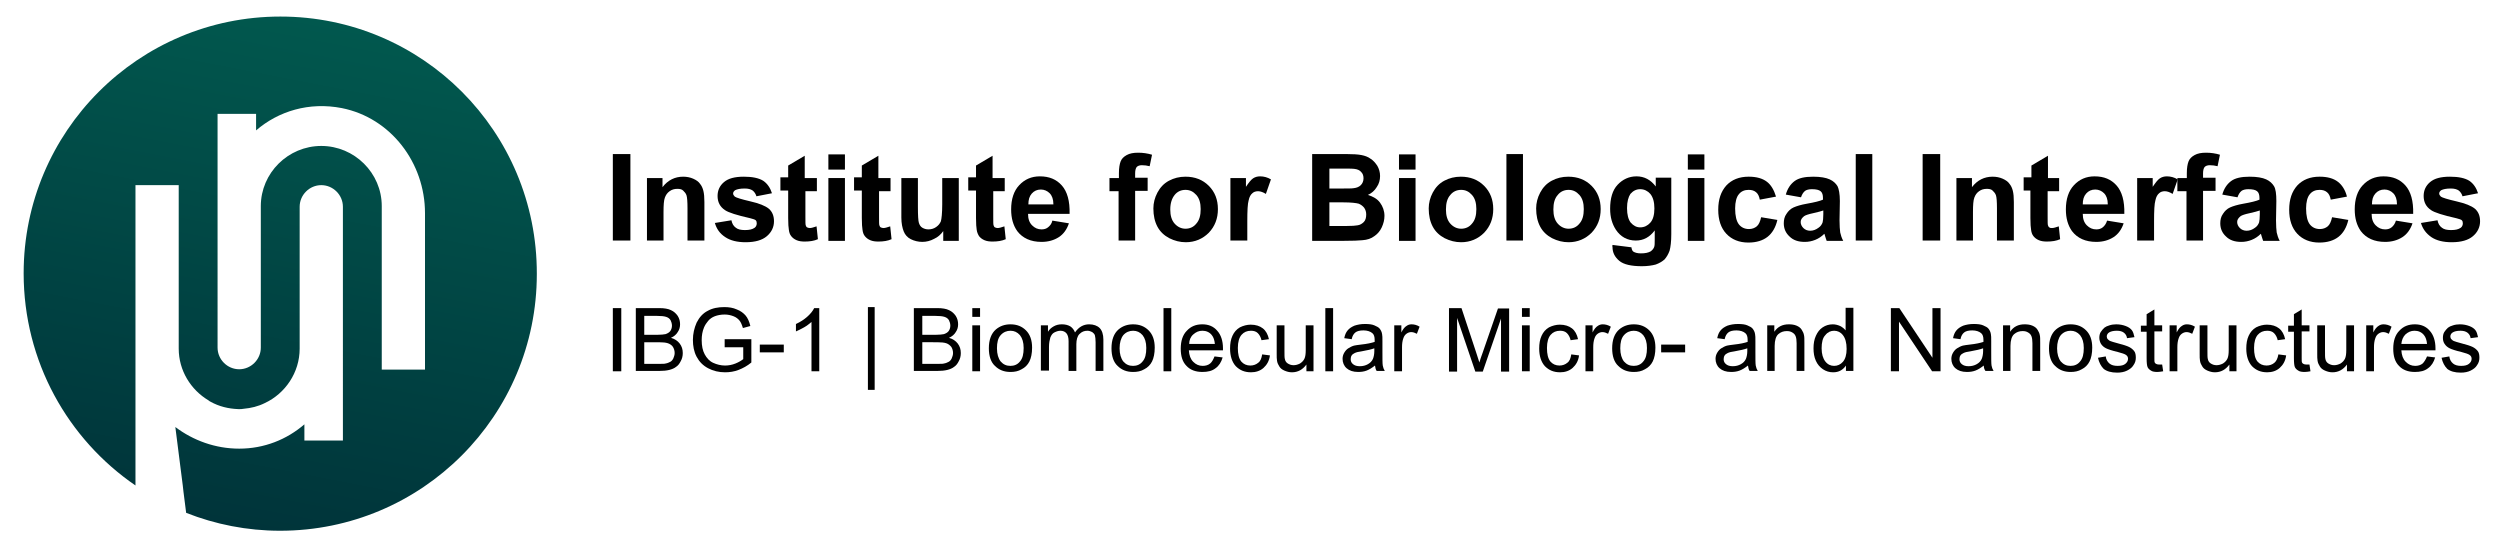 <?xml version="1.0" encoding="utf-8"?>
<!-- Generator: Adobe Illustrator 23.0.4, SVG Export Plug-In . SVG Version: 6.00 Build 0)  -->
<svg version="1.1" id="Ebene_1" xmlns="http://www.w3.org/2000/svg" xmlns:xlink="http://www.w3.org/1999/xlink" x="0px" y="0px"
	 viewBox="0 0 740 162" style="enable-background:new 0 0 740 162;" xml:space="preserve">
<style type="text/css">
	.st0{display:none;}
	.st1{display:inline;fill:#FFFFFF;}
	.st2{fill:url(#SVGID_1_);}
</style>
<g id="Text">
	<g>
		<path d="M181.4,71.2V45.6h5.2v25.6H181.4z"/>
		<path d="M208.4,71.2h-4.9v-9.5c0-2-0.1-3.3-0.3-3.9s-0.6-1-1-1.4s-1-0.5-1.7-0.5c-0.9,0-1.6,0.2-2.3,0.7c-0.7,0.5-1.1,1.1-1.4,1.9
			s-0.4,2.2-0.4,4.3v8.4h-4.9V52.7h4.6v2.7c1.6-2.1,3.7-3.1,6.1-3.1c1.1,0,2.1,0.2,3,0.6s1.6,0.9,2,1.5c0.5,0.6,0.8,1.3,1,2.1
			s0.3,1.9,0.3,3.3v11.4H208.4z"/>
		<path d="M211.6,66l4.9-0.8c0.2,1,0.6,1.7,1.3,2.2c0.6,0.5,1.5,0.7,2.7,0.7c1.3,0,2.2-0.2,2.9-0.7c0.4-0.3,0.6-0.8,0.6-1.3
			c0-0.4-0.1-0.7-0.3-0.9c-0.2-0.2-0.8-0.4-1.6-0.6c-4-0.9-6.5-1.7-7.5-2.4c-1.5-1-2.2-2.4-2.2-4.2c0-1.6,0.6-3,1.9-4.1
			s3.2-1.6,5.9-1.6c2.5,0,4.4,0.4,5.7,1.2c1.2,0.8,2.1,2.1,2.6,3.7l-4.6,0.9c-0.2-0.7-0.6-1.3-1.1-1.7c-0.6-0.4-1.3-0.6-2.4-0.6
			c-1.3,0-2.2,0.2-2.8,0.5c-0.4,0.3-0.6,0.6-0.6,1c0,0.3,0.2,0.6,0.5,0.9c0.4,0.3,2,0.8,4.6,1.4s4.4,1.3,5.5,2.2
			c1,0.9,1.5,2.1,1.5,3.7c0,1.7-0.7,3.2-2.1,4.4c-1.4,1.2-3.5,1.8-6.3,1.8c-2.5,0-4.5-0.5-6-1.5C213,69.1,212.1,67.7,211.6,66z"/>
		<path d="M241.8,52.7v3.9h-3.4v7.5c0,1.5,0,2.4,0.1,2.6c0.1,0.3,0.2,0.5,0.4,0.6s0.5,0.2,0.8,0.2c0.5,0,1.1-0.2,2-0.5l0.4,3.8
			c-1.1,0.5-2.4,0.7-3.9,0.7c-0.9,0-1.7-0.1-2.4-0.4s-1.2-0.7-1.6-1.2c-0.4-0.5-0.6-1.1-0.7-1.9c-0.1-0.6-0.2-1.7-0.2-3.5v-8.1H231
			v-3.9h2.3V49l4.9-2.9v6.6H241.8z"/>
		<path d="M245.2,50.2v-4.5h4.9v4.5H245.2z M245.2,71.2V52.7h4.9v18.6h-4.9V71.2z"/>
		<path d="M263.6,52.7v3.9h-3.4v7.5c0,1.5,0,2.4,0.1,2.6c0.1,0.3,0.2,0.5,0.4,0.6s0.5,0.2,0.8,0.2c0.5,0,1.1-0.2,2-0.5l0.4,3.8
			c-1.1,0.5-2.4,0.7-3.9,0.7c-0.9,0-1.7-0.1-2.4-0.4s-1.2-0.7-1.6-1.2s-0.6-1.1-0.7-1.9c-0.1-0.6-0.2-1.7-0.2-3.5v-8.1h-2.3v-3.9
			h2.3V49l4.9-2.9v6.6H263.6z"/>
		<path d="M279.2,71.2v-2.8c-0.7,1-1.6,1.8-2.7,2.3c-1.1,0.6-2.3,0.9-3.5,0.9s-2.4-0.3-3.4-0.8s-1.7-1.3-2.1-2.3s-0.7-2.4-0.7-4.1
			V52.7h4.9v8.5c0,2.6,0.1,4.2,0.3,4.8c0.2,0.6,0.5,1.1,1,1.4s1.1,0.5,1.8,0.5c0.8,0,1.6-0.2,2.3-0.7s1.1-1,1.4-1.7
			c0.2-0.7,0.4-2.4,0.4-5v-7.8h4.9v18.6h-4.6L279.2,71.2L279.2,71.2z"/>
		<path d="M297.4,52.7v3.9H294v7.5c0,1.5,0,2.4,0.1,2.6c0.1,0.3,0.2,0.5,0.4,0.6s0.5,0.2,0.8,0.2c0.5,0,1.1-0.2,2-0.5l0.4,3.8
			c-1.1,0.5-2.4,0.7-3.9,0.7c-0.9,0-1.7-0.1-2.4-0.4s-1.2-0.7-1.6-1.2c-0.3-0.5-0.6-1.1-0.7-1.9c-0.1-0.6-0.2-1.7-0.2-3.5v-8.1h-2.3
			v-3.9h2.3V49l4.9-2.9v6.6H297.4z"/>
		<path d="M311.5,65.3l4.9,0.8c-0.6,1.8-1.6,3.2-3,4.1s-3.1,1.4-5.1,1.4c-3.2,0-5.6-1.1-7.2-3.2c-1.2-1.7-1.8-3.8-1.8-6.4
			c0-3.1,0.8-5.5,2.4-7.2c1.6-1.7,3.6-2.6,6.1-2.6c2.8,0,4.9,0.9,6.5,2.7c1.6,1.8,2.4,4.6,2.3,8.4h-12.3c0,1.5,0.4,2.6,1.2,3.4
			s1.7,1.2,2.8,1.2c0.8,0,1.4-0.2,1.9-0.6S311.3,66.3,311.5,65.3z M311.8,60.4c0-1.4-0.4-2.5-1.1-3.2c-0.7-0.7-1.6-1.1-2.6-1.1
			c-1.1,0-2,0.4-2.7,1.2c-0.7,0.8-1,1.8-1,3.2h7.4L311.8,60.4L311.8,60.4z"/>
		<path d="M328.5,52.7h2.7v-1.4c0-1.6,0.2-2.7,0.5-3.5s0.9-1.4,1.8-1.9s2-0.7,3.4-0.7s2.8,0.2,4.1,0.6l-0.7,3.4
			c-0.8-0.2-1.5-0.3-2.3-0.3c-0.7,0-1.2,0.2-1.5,0.5s-0.5,1-0.5,1.9v1.3h3.7v3.9H336v14.7h-4.9V56.6h-2.7v-3.9H328.5z"/>
		<path d="M341.4,61.7c0-1.6,0.4-3.2,1.2-4.7s1.9-2.7,3.4-3.5s3.1-1.2,4.9-1.2c2.8,0,5.1,0.9,6.9,2.7s2.7,4.1,2.7,6.9
			s-0.9,5.1-2.7,7c-1.8,1.8-4.1,2.8-6.8,2.8c-1.7,0-3.3-0.4-4.9-1.2c-1.5-0.8-2.7-1.9-3.5-3.4C341.8,65.6,341.4,63.8,341.4,61.7z
			 M346.4,62c0,1.8,0.4,3.2,1.3,4.2c0.9,1,2,1.5,3.2,1.5c1.3,0,2.4-0.5,3.2-1.5c0.9-1,1.3-2.4,1.3-4.3c0-1.8-0.4-3.2-1.3-4.2
			c-0.9-1-1.9-1.5-3.2-1.5s-2.4,0.5-3.2,1.5S346.4,60.1,346.4,62z"/>
		<path d="M369.1,71.2h-4.9V52.7h4.6v2.6c0.8-1.2,1.5-2.1,2.1-2.5s1.3-0.6,2.1-0.6c1.1,0,2.2,0.3,3.2,0.9l-1.5,4.3
			c-0.8-0.5-1.6-0.8-2.3-0.8s-1.3,0.2-1.7,0.6c-0.5,0.4-0.9,1.1-1.1,2.1c-0.3,1-0.4,3.1-0.4,6.2v5.7L369.1,71.2L369.1,71.2z"/>
		<path d="M388.3,45.6h10.2c2,0,3.5,0.1,4.5,0.3c1,0.2,1.9,0.5,2.7,1.1c0.8,0.5,1.4,1.2,2,2.1c0.5,0.9,0.8,1.9,0.8,3
			c0,1.2-0.3,2.3-1,3.3c-0.6,1-1.5,1.8-2.6,2.3c1.6,0.5,2.8,1.2,3.6,2.3c0.8,1.1,1.3,2.4,1.3,3.9c0,1.2-0.3,2.3-0.8,3.4
			s-1.3,2-2.2,2.6c-0.9,0.7-2.1,1.1-3.5,1.2c-0.9,0.1-2.9,0.2-6.2,0.2h-8.7V45.6L388.3,45.6L388.3,45.6z M393.5,49.9v5.9h3.4
			c2,0,3.3,0,3.8-0.1c0.9-0.1,1.6-0.4,2.1-0.9s0.8-1.2,0.8-2s-0.2-1.4-0.7-1.9c-0.4-0.5-1.1-0.8-1.9-0.9c-0.5-0.1-2-0.1-4.4-0.1
			H393.5z M393.5,60.1v6.8h4.8c1.9,0,3-0.1,3.5-0.2c0.8-0.1,1.4-0.5,1.9-1s0.7-1.3,0.7-2.2c0-0.8-0.2-1.4-0.6-2
			c-0.4-0.5-0.9-0.9-1.6-1.2c-0.7-0.2-2.2-0.4-4.6-0.4h-4.1L393.5,60.1L393.5,60.1z"/>
		<path d="M414.1,50.2v-4.5h4.9v4.5H414.1z M414.1,71.2V52.7h4.9v18.6h-4.9V71.2z"/>
		<path d="M422.9,61.7c0-1.6,0.4-3.2,1.2-4.7s1.9-2.7,3.4-3.5s3.1-1.2,4.9-1.2c2.8,0,5.1,0.9,6.9,2.7s2.7,4.1,2.7,6.9
			s-0.9,5.1-2.7,7c-1.8,1.8-4.1,2.8-6.8,2.8c-1.7,0-3.3-0.4-4.9-1.2c-1.5-0.8-2.7-1.9-3.5-3.4C423.3,65.6,422.9,63.8,422.9,61.7z
			 M428,62c0,1.8,0.4,3.2,1.3,4.2s2,1.5,3.2,1.5c1.3,0,2.4-0.5,3.2-1.5c0.9-1,1.3-2.4,1.3-4.3c0-1.8-0.4-3.2-1.3-4.2
			s-1.9-1.5-3.2-1.5s-2.4,0.5-3.2,1.5C428.4,58.7,428,60.1,428,62z"/>
		<path d="M445.9,71.2V45.6h4.9v25.6H445.9z"/>
		<path d="M454.7,61.7c0-1.6,0.4-3.2,1.2-4.7s1.9-2.7,3.4-3.5s3.1-1.2,4.9-1.2c2.8,0,5.1,0.9,6.9,2.7c1.8,1.8,2.7,4.1,2.7,6.9
			s-0.9,5.1-2.7,7c-1.8,1.8-4.1,2.8-6.8,2.8c-1.7,0-3.3-0.4-4.9-1.2c-1.5-0.8-2.7-1.9-3.5-3.4S454.7,63.8,454.7,61.7z M459.8,62
			c0,1.8,0.4,3.2,1.3,4.2s2,1.5,3.2,1.5c1.3,0,2.4-0.5,3.2-1.5c0.9-1,1.3-2.4,1.3-4.3c0-1.8-0.4-3.2-1.3-4.2c-0.9-1-1.9-1.5-3.2-1.5
			s-2.4,0.5-3.2,1.5C460.2,58.7,459.8,60.1,459.8,62z"/>
		<path d="M477.3,72.5l5.6,0.7c0.1,0.7,0.3,1.1,0.6,1.3c0.5,0.3,1.2,0.5,2.2,0.5c1.3,0,2.2-0.2,2.9-0.6c0.4-0.3,0.8-0.7,1-1.2
			c0.2-0.4,0.2-1.2,0.2-2.3v-2.7c-1.5,2-3.3,3-5.6,3c-2.5,0-4.5-1.1-5.9-3.2c-1.1-1.7-1.7-3.7-1.7-6.2c0-3.1,0.7-5.5,2.2-7.1
			s3.4-2.5,5.6-2.5c2.3,0,4.2,1,5.7,3v-2.6h4.6v16.7c0,2.2-0.2,3.8-0.5,4.9c-0.4,1.1-0.9,1.9-1.5,2.6c-0.7,0.6-1.5,1.1-2.6,1.5
			c-1.1,0.3-2.5,0.5-4.1,0.5c-3.1,0-5.4-0.5-6.7-1.6s-2-2.4-2-4.1C477.2,72.9,477.3,72.7,477.3,72.5z M481.6,61.6
			c0,2,0.4,3.4,1.1,4.3c0.8,0.9,1.7,1.4,2.8,1.4c1.2,0,2.2-0.5,3-1.4s1.2-2.3,1.2-4.2c0-1.9-0.4-3.3-1.2-4.3c-0.8-0.9-1.8-1.4-3-1.4
			s-2.1,0.5-2.9,1.4C482,58.3,481.6,59.7,481.6,61.6z"/>
		<path d="M499.6,50.2v-4.5h4.9v4.5H499.6z M499.6,71.2V52.7h4.9v18.6h-4.9V71.2z"/>
		<path d="M525.7,58.2l-4.8,0.9c-0.2-1-0.5-1.7-1.1-2.2s-1.3-0.7-2.2-0.7c-1.2,0-2.2,0.4-2.9,1.3c-0.7,0.8-1.1,2.3-1.1,4.2
			c0,2.2,0.4,3.8,1.1,4.7c0.7,0.9,1.7,1.4,3,1.4c0.9,0,1.7-0.3,2.3-0.8s1-1.4,1.3-2.7l4.8,0.8c-0.5,2.2-1.5,3.9-2.9,5
			s-3.3,1.7-5.7,1.7c-2.7,0-4.9-0.9-6.5-2.6s-2.4-4.1-2.4-7.1c0-3.1,0.8-5.4,2.4-7.2c1.6-1.7,3.8-2.6,6.6-2.6c2.3,0,4.1,0.5,5.4,1.5
			C524.2,54.7,525.1,56.2,525.7,58.2z"/>
		<path d="M533.1,58.4l-4.5-0.8c0.5-1.8,1.4-3.1,2.6-4s3-1.3,5.5-1.3c2.2,0,3.8,0.3,4.9,0.8c1.1,0.5,1.8,1.2,2.3,2
			c0.4,0.8,0.7,2.3,0.7,4.4l-0.1,5.7c0,1.6,0.1,2.8,0.2,3.6c0.2,0.8,0.4,1.6,0.9,2.5h-4.9c-0.1-0.3-0.3-0.8-0.5-1.5
			c-0.1-0.3-0.1-0.5-0.2-0.6c-0.8,0.8-1.7,1.4-2.7,1.8s-2,0.6-3.1,0.6c-1.9,0-3.4-0.5-4.5-1.6c-1.1-1-1.7-2.3-1.7-3.9
			c0-1,0.2-2,0.8-2.8c0.5-0.8,1.2-1.5,2.1-1.9c0.9-0.4,2.2-0.8,3.9-1.1c2.3-0.4,3.9-0.8,4.8-1.2v-0.5c0-0.9-0.2-1.6-0.7-2
			s-1.3-0.6-2.6-0.6c-0.9,0-1.6,0.2-2,0.5C533.8,56.9,533.4,57.5,533.1,58.4z M539.7,62.3c-0.6,0.2-1.6,0.5-3,0.8s-2.3,0.6-2.7,0.9
			c-0.6,0.5-1,1-1,1.7s0.3,1.3,0.8,1.8s1.2,0.8,2,0.8c0.9,0,1.7-0.3,2.5-0.9c0.6-0.4,1-1,1.2-1.6c0.1-0.4,0.2-1.2,0.2-2.4V62.3z"/>
		<path d="M549.3,71.2V45.6h4.9v25.6H549.3z"/>
		<path d="M569.1,71.2V45.6h5.2v25.6H569.1z"/>
		<path d="M596,71.2h-4.9v-9.5c0-2-0.1-3.3-0.3-3.9s-0.6-1-1-1.4s-1-0.5-1.7-0.5c-0.9,0-1.6,0.2-2.3,0.7s-1.1,1.1-1.4,1.9
			c-0.3,0.8-0.4,2.2-0.4,4.3v8.4h-4.9V52.7h4.6v2.7c1.6-2.1,3.7-3.1,6.1-3.1c1.1,0,2.1,0.2,3,0.6s1.6,0.9,2,1.5
			c0.5,0.6,0.8,1.3,1,2.1s0.3,1.9,0.3,3.3v11.4H596z"/>
		<path d="M609.5,52.7v3.9h-3.4v7.5c0,1.5,0,2.4,0.1,2.6c0.1,0.3,0.2,0.5,0.4,0.6c0.2,0.2,0.5,0.2,0.8,0.2c0.5,0,1.1-0.2,2-0.5
			l0.4,3.8c-1.1,0.5-2.4,0.7-3.9,0.7c-0.9,0-1.7-0.1-2.4-0.4s-1.2-0.7-1.6-1.2s-0.6-1.1-0.7-1.9c-0.1-0.6-0.2-1.7-0.2-3.5v-8.1h-2
			v-3.9h2.3V49l4.9-2.9v6.6H609.5z"/>
		<path d="M623.7,65.3l4.9,0.8c-0.6,1.8-1.6,3.2-3,4.1s-3.1,1.4-5.1,1.4c-3.2,0-5.6-1.1-7.2-3.2c-1.2-1.7-1.8-3.8-1.8-6.4
			c0-3.1,0.8-5.5,2.4-7.2c1.6-1.7,3.6-2.6,6.1-2.6c2.8,0,4.9,0.9,6.5,2.7c1.6,1.8,2.4,4.6,2.3,8.4h-12.3c0,1.5,0.4,2.6,1.2,3.4
			s1.7,1.2,2.8,1.2c0.8,0,1.4-0.2,1.9-0.6S623.4,66.3,623.7,65.3z M623.9,60.4c0-1.4-0.4-2.5-1.1-3.2c-0.7-0.7-1.6-1.1-2.6-1.1
			c-1.1,0-2,0.4-2.7,1.2c-0.7,0.8-1,1.8-1,3.2h7.4L623.9,60.4L623.9,60.4z"/>
		<path d="M637.5,71.2h-4.9V52.7h4.6v2.6c0.8-1.2,1.5-2.1,2.1-2.5s1.3-0.6,2.1-0.6c1.1,0,2.2,0.3,3.2,0.9l-1.5,4.3
			c-0.8-0.5-1.6-0.8-2.3-0.8s-1.3,0.2-1.7,0.6c-0.5,0.4-0.9,1.1-1.1,2.1c-0.3,1-0.4,3.1-0.4,6.2v5.7L637.5,71.2L637.5,71.2z"/>
		<path d="M644.6,52.7h2.7v-1.4c0-1.6,0.2-2.7,0.5-3.5s0.9-1.4,1.8-1.9c0.9-0.5,2-0.7,3.4-0.7s2.8,0.2,4.1,0.6l-0.7,3.4
			c-0.8-0.2-1.5-0.3-2.3-0.3c-0.7,0-1.2,0.2-1.5,0.5s-0.5,1-0.5,1.9v1.3h3.7v3.9h-3.7v14.7h-4.9V56.6h-2.7v-3.9H644.6z"/>
		<path d="M662.3,58.4l-4.5-0.8c0.5-1.8,1.4-3.1,2.6-4c1.2-0.9,3-1.3,5.5-1.3c2.2,0,3.8,0.3,4.9,0.8c1.1,0.5,1.8,1.2,2.3,2
			s0.7,2.3,0.7,4.4l-0.1,5.7c0,1.6,0.1,2.8,0.2,3.6c0.2,0.8,0.4,1.6,0.9,2.5h-4.9c-0.1-0.3-0.3-0.8-0.5-1.5
			c-0.1-0.3-0.1-0.5-0.2-0.6c-0.8,0.8-1.7,1.4-2.7,1.8s-2,0.6-3.1,0.6c-1.9,0-3.4-0.5-4.5-1.6c-1.1-1-1.7-2.3-1.7-3.9
			c0-1,0.2-2,0.8-2.8c0.5-0.8,1.2-1.5,2.1-1.9c0.9-0.4,2.2-0.8,3.9-1.1c2.3-0.4,3.9-0.8,4.8-1.2v-0.5c0-0.9-0.2-1.6-0.7-2
			s-1.3-0.6-2.6-0.6c-0.9,0-1.6,0.2-2,0.5C663,56.9,662.6,57.5,662.3,58.4z M668.9,62.3c-0.6,0.2-1.6,0.5-3,0.8s-2.3,0.6-2.7,0.9
			c-0.6,0.5-1,1-1,1.7s0.3,1.3,0.8,1.8s1.2,0.8,2,0.8c0.9,0,1.7-0.3,2.5-0.9c0.6-0.4,1-1,1.2-1.6c0.1-0.4,0.2-1.2,0.2-2.4V62.3z"/>
		<path d="M694.7,58.2l-4.8,0.9c-0.2-1-0.5-1.7-1.1-2.2s-1.3-0.7-2.2-0.7c-1.2,0-2.2,0.4-2.9,1.3c-0.7,0.8-1.1,2.3-1.1,4.2
			c0,2.2,0.4,3.8,1.1,4.7c0.7,0.9,1.7,1.4,3,1.4c0.9,0,1.7-0.3,2.3-0.8s1-1.4,1.3-2.7l4.8,0.8c-0.5,2.2-1.5,3.9-2.9,5
			s-3.3,1.7-5.7,1.7c-2.7,0-4.9-0.9-6.5-2.6s-2.4-4.1-2.4-7.1c0-3.1,0.8-5.4,2.4-7.2c1.6-1.7,3.8-2.6,6.6-2.6c2.3,0,4.1,0.5,5.4,1.5
			C693.2,54.7,694.2,56.2,694.7,58.2z"/>
		<path d="M709.2,65.3l4.9,0.8c-0.6,1.8-1.6,3.2-3,4.1s-3.1,1.4-5.1,1.4c-3.2,0-5.6-1.1-7.2-3.2c-1.2-1.7-1.8-3.8-1.8-6.4
			c0-3.1,0.8-5.5,2.4-7.2c1.6-1.7,3.6-2.6,6.1-2.6c2.8,0,4.9,0.9,6.5,2.7c1.6,1.8,2.4,4.6,2.3,8.4H702c0,1.5,0.4,2.6,1.2,3.4
			s1.7,1.2,2.8,1.2c0.8,0,1.4-0.2,1.9-0.6S708.9,66.3,709.2,65.3z M709.5,60.4c0-1.4-0.4-2.5-1.1-3.2c-0.7-0.7-1.6-1.1-2.6-1.1
			c-1.1,0-2,0.4-2.7,1.2c-0.7,0.8-1,1.8-1,3.2h7.4L709.5,60.4L709.5,60.4z"/>
		<path d="M716.6,66l4.9-0.8c0.2,1,0.6,1.7,1.3,2.2c0.6,0.5,1.5,0.7,2.7,0.7c1.3,0,2.2-0.2,2.9-0.7c0.4-0.3,0.6-0.8,0.6-1.3
			c0-0.4-0.1-0.7-0.3-0.9c-0.2-0.2-0.8-0.4-1.6-0.6c-4-0.9-6.5-1.7-7.5-2.4c-1.5-1-2.2-2.4-2.2-4.2c0-1.6,0.6-3,1.9-4.1
			s3.2-1.6,5.9-1.6c2.5,0,4.4,0.4,5.7,1.2c1.2,0.8,2.1,2.1,2.6,3.7l-4.6,0.9c-0.2-0.7-0.6-1.3-1.1-1.7c-0.6-0.4-1.3-0.6-2.4-0.6
			c-1.3,0-2.2,0.2-2.8,0.5c-0.4,0.3-0.6,0.6-0.6,1c0,0.3,0.2,0.6,0.5,0.9c0.4,0.3,2,0.8,4.6,1.4s4.4,1.3,5.5,2.2
			c1,0.9,1.5,2.1,1.5,3.7c0,1.7-0.7,3.2-2.1,4.4c-1.4,1.2-3.5,1.8-6.3,1.8c-2.5,0-4.5-0.5-6-1.5C718.1,69.1,717.1,67.7,716.6,66z"/>
	</g>
	<g>
		<path d="M181.4,109.9V91.2h2.5v18.7H181.4z"/>
		<path d="M188.2,109.9V91.2h7c1.4,0,2.6,0.2,3.4,0.6c0.9,0.4,1.5,1,2,1.7c0.5,0.8,0.7,1.6,0.7,2.5c0,0.8-0.2,1.6-0.7,2.3
			c-0.4,0.7-1.1,1.3-2,1.7c1.1,0.3,2,0.9,2.6,1.7c0.6,0.8,0.9,1.7,0.9,2.8c0,0.9-0.2,1.7-0.6,2.4c-0.4,0.8-0.8,1.3-1.4,1.7
			c-0.5,0.4-1.2,0.7-2,0.9c-0.8,0.2-1.8,0.3-3,0.3h-6.9L188.2,109.9L188.2,109.9z M190.6,99.1h4c1.1,0,1.9-0.1,2.4-0.2
			c0.6-0.2,1.1-0.5,1.4-0.9s0.5-1,0.5-1.6s-0.2-1.2-0.4-1.6c-0.3-0.5-0.7-0.8-1.3-1c-0.6-0.2-1.5-0.3-2.8-0.3h-3.7v5.6H190.6z
			 M190.6,107.7h4.7c0.8,0,1.4,0,1.7-0.1c0.6-0.1,1-0.3,1.4-0.5s0.7-0.6,0.9-1c0.2-0.5,0.4-1,0.4-1.6c0-0.7-0.2-1.3-0.5-1.8
			s-0.9-0.9-1.5-1.1s-1.5-0.3-2.7-0.3h-4.3v6.4H190.6z"/>
		<path d="M214.5,102.6v-2.2h7.9v6.9c-1.2,1-2.5,1.7-3.8,2.2s-2.6,0.7-4,0.7c-1.8,0-3.5-0.4-5-1.2s-2.6-1.9-3.4-3.4s-1.1-3.2-1.1-5
			s0.4-3.5,1.1-5.1c0.8-1.6,1.9-2.8,3.3-3.5c1.4-0.8,3.1-1.1,4.9-1.1c1.4,0,2.6,0.2,3.7,0.7c1.1,0.4,2,1.1,2.6,1.8
			c0.6,0.7,1.1,1.8,1.4,3.1l-2.2,0.6c-0.3-1-0.6-1.7-1-2.2s-1-1-1.8-1.3s-1.6-0.5-2.6-0.5c-1.1,0-2.1,0.2-2.9,0.5s-1.5,0.8-2,1.4
			s-0.9,1.2-1.2,1.9c-0.5,1.2-0.7,2.4-0.7,3.8c0,1.7,0.3,3.1,0.9,4.2c0.6,1.1,1.4,2,2.5,2.5s2.3,0.8,3.5,0.8c1.1,0,2.1-0.2,3.1-0.6
			s1.8-0.9,2.3-1.3v-3.5h-5.5V102.6z"/>
		<path d="M224.9,104.3V102h7.1v2.3H224.9z"/>
		<path d="M242.5,109.9h-2.3V95.3c-0.6,0.5-1.3,1.1-2.2,1.6s-1.7,0.9-2.4,1.2v-2.2c1.3-0.6,2.4-1.3,3.4-2.2c1-0.9,1.6-1.7,2-2.5h1.5
			V109.9z"/>
		<path d="M256.9,115.4V90.9h2v24.5H256.9z"/>
		<path d="M270.5,109.9V91.2h7c1.4,0,2.6,0.2,3.4,0.6c0.9,0.4,1.5,1,2,1.7c0.5,0.8,0.7,1.6,0.7,2.5c0,0.8-0.2,1.6-0.7,2.3
			c-0.4,0.7-1.1,1.3-2,1.7c1.1,0.3,2,0.9,2.6,1.7c0.6,0.8,0.9,1.7,0.9,2.8c0,0.9-0.2,1.7-0.6,2.4c-0.4,0.8-0.8,1.3-1.4,1.7
			c-0.5,0.4-1.2,0.7-2,0.9c-0.8,0.2-1.8,0.3-3,0.3h-6.9V109.9z M273,99.1h4c1.1,0,1.9-0.1,2.4-0.2c0.6-0.2,1.1-0.5,1.4-0.9
			c0.3-0.4,0.5-1,0.5-1.6s-0.2-1.2-0.4-1.6c-0.3-0.5-0.7-0.8-1.3-1s-1.5-0.3-2.8-0.3H273V99.1z M273,107.7h4.7c0.8,0,1.4,0,1.7-0.1
			c0.6-0.1,1-0.3,1.4-0.5s0.7-0.6,0.9-1c0.2-0.5,0.4-1,0.4-1.6c0-0.7-0.2-1.3-0.5-1.8c-0.4-0.5-0.9-0.9-1.5-1.1s-1.5-0.3-2.7-0.3
			H273V107.7z"/>
		<path d="M287.8,93.8v-2.6h2.3v2.6H287.8z M287.8,109.9V96.3h2.3v13.6H287.8z"/>
		<path d="M292.7,103.1c0-2.5,0.7-4.4,2.1-5.6c1.2-1,2.6-1.5,4.3-1.5c1.9,0,3.4,0.6,4.6,1.8c1.2,1.2,1.8,2.9,1.8,5.1
			c0,1.7-0.3,3.1-0.8,4.1s-1.3,1.8-2.3,2.3c-1,0.6-2.1,0.8-3.3,0.8c-1.9,0-3.4-0.6-4.6-1.8C293.3,107.2,292.7,105.4,292.7,103.1z
			 M295.1,103.1c0,1.7,0.4,3,1.1,3.9c0.8,0.9,1.7,1.3,2.9,1.3c1.1,0,2.1-0.4,2.8-1.3c0.8-0.9,1.1-2.2,1.1-4c0-1.7-0.4-2.9-1.1-3.8
			c-0.8-0.9-1.7-1.3-2.8-1.3s-2.1,0.4-2.9,1.3C295.4,100.1,295.1,101.4,295.1,103.1z"/>
		<path d="M308.1,109.9V96.3h2.1v1.9c0.4-0.7,1-1.2,1.7-1.6s1.5-0.6,2.4-0.6c1,0,1.8,0.2,2.5,0.6c0.6,0.4,1.1,1,1.4,1.8
			c1.1-1.6,2.5-2.4,4.2-2.4c1.3,0,2.4,0.4,3.1,1.1c0.7,0.7,1.1,1.9,1.1,3.4v9.3h-2.3v-8.5c0-0.9-0.1-1.6-0.2-2s-0.4-0.7-0.8-1
			c-0.4-0.2-0.9-0.4-1.4-0.4c-1,0-1.7,0.3-2.4,1c-0.6,0.6-0.9,1.7-0.9,3v7.9h-2.3V101c0-1-0.2-1.8-0.6-2.3s-1-0.8-1.8-0.8
			c-0.6,0-1.2,0.2-1.8,0.5s-0.9,0.8-1.2,1.5c-0.2,0.7-0.4,1.6-0.4,2.8v7h-2.4L308.1,109.9L308.1,109.9z"/>
		<path d="M329,103.1c0-2.5,0.7-4.4,2.1-5.6c1.2-1,2.6-1.5,4.3-1.5c1.9,0,3.4,0.6,4.6,1.8c1.2,1.2,1.8,2.9,1.8,5.1
			c0,1.7-0.3,3.1-0.8,4.1s-1.3,1.8-2.3,2.3c-1,0.6-2.1,0.8-3.3,0.8c-1.9,0-3.4-0.6-4.6-1.8C329.6,107.2,329,105.4,329,103.1z
			 M331.4,103.1c0,1.7,0.4,3,1.1,3.9c0.8,0.9,1.7,1.3,2.9,1.3c1.1,0,2.1-0.4,2.8-1.3c0.8-0.9,1.1-2.2,1.1-4c0-1.7-0.4-2.9-1.1-3.8
			c-0.8-0.9-1.7-1.3-2.8-1.3s-2.1,0.4-2.9,1.3C331.8,100.1,331.4,101.4,331.4,103.1z"/>
		<path d="M344.4,109.9V91.2h2.3v18.7H344.4z"/>
		<path d="M359.5,105.5l2.4,0.3c-0.4,1.4-1.1,2.5-2.1,3.2c-1,0.8-2.3,1.1-3.9,1.1c-2,0-3.6-0.6-4.7-1.8c-1.2-1.2-1.7-2.9-1.7-5.1
			c0-2.3,0.6-4.1,1.8-5.3c1.2-1.3,2.7-1.9,4.6-1.9c1.8,0,3.3,0.6,4.4,1.9c1.1,1.2,1.7,3,1.7,5.2c0,0.1,0,0.3,0,0.6h-10.1
			c0.1,1.5,0.5,2.6,1.3,3.4s1.7,1.2,2.8,1.2c0.8,0,1.6-0.2,2.2-0.7C358.7,107.2,359.1,106.5,359.5,105.5z M352,101.8h7.6
			c-0.1-1.1-0.4-2-0.9-2.6c-0.7-0.9-1.7-1.3-2.8-1.3s-1.9,0.4-2.7,1.1S352,100.7,352,101.8z"/>
		<path d="M373.6,104.9l2.3,0.3c-0.2,1.6-0.9,2.8-1.9,3.7s-2.3,1.3-3.7,1.3c-1.9,0-3.3-0.6-4.5-1.8c-1.1-1.2-1.7-3-1.7-5.2
			c0-1.5,0.2-2.7,0.7-3.8s1.2-1.9,2.2-2.5c1-0.5,2.1-0.8,3.2-0.8c1.5,0,2.7,0.4,3.6,1.1c0.9,0.7,1.5,1.8,1.8,3.2l-2.2,0.3
			c-0.2-0.9-0.6-1.6-1.1-2.1s-1.2-0.7-2-0.7c-1.2,0-2.1,0.4-2.8,1.2c-0.7,0.8-1.1,2.1-1.1,3.9s0.3,3.1,1,4c0.7,0.8,1.6,1.2,2.7,1.2
			c0.9,0,1.7-0.3,2.3-0.8C373.1,106.9,373.4,106.1,373.6,104.9z"/>
		<path d="M386.7,109.9v-2c-1.1,1.5-2.5,2.3-4.3,2.3c-0.8,0-1.5-0.2-2.2-0.5s-1.2-0.7-1.5-1.2s-0.6-1-0.7-1.7
			c-0.1-0.5-0.1-1.2-0.1-2.1v-8.4h2.3v7.5c0,1.2,0,2,0.1,2.4c0.1,0.6,0.4,1.1,0.9,1.4s1,0.5,1.7,0.5s1.3-0.2,1.9-0.5
			c0.6-0.4,1-0.8,1.3-1.4s0.4-1.5,0.4-2.6v-7.3h2.3v13.6L386.7,109.9L386.7,109.9z"/>
		<path d="M392.3,109.9V91.2h2.3v18.7H392.3z"/>
		<path d="M407,108.2c-0.9,0.7-1.7,1.2-2.5,1.5s-1.6,0.4-2.5,0.4c-1.5,0-2.6-0.4-3.4-1.1c-0.8-0.7-1.2-1.7-1.2-2.8
			c0-0.7,0.2-1.3,0.5-1.8s0.7-1,1.2-1.3s1-0.6,1.7-0.8c0.5-0.1,1.1-0.2,2-0.3c1.9-0.2,3.2-0.5,4.1-0.8c0-0.3,0-0.5,0-0.6
			c0-0.9-0.2-1.6-0.7-2c-0.6-0.5-1.5-0.8-2.6-0.8s-1.9,0.2-2.4,0.6s-0.9,1-1.1,2l-2.2-0.3c0.2-1,0.5-1.7,1-2.3s1.1-1,2-1.4
			c0.9-0.3,1.9-0.5,3.1-0.5s2.1,0.1,2.8,0.4s1.3,0.6,1.6,1s0.6,0.9,0.7,1.6c0.1,0.4,0.1,1.1,0.1,2.1v3.1c0,2.1,0,3.5,0.1,4.1
			s0.3,1.1,0.6,1.6h-2.4C407.2,109.4,407.1,108.9,407,108.2z M406.8,103.1c-0.8,0.3-2.1,0.6-3.8,0.9c-0.9,0.1-1.6,0.3-2,0.5
			s-0.7,0.4-0.9,0.7c-0.2,0.3-0.3,0.7-0.3,1.1c0,0.6,0.2,1.1,0.7,1.5s1.1,0.6,2,0.6s1.7-0.2,2.4-0.6s1.2-0.9,1.5-1.6
			c0.2-0.5,0.4-1.3,0.4-2.3L406.8,103.1L406.8,103.1z"/>
		<path d="M412.7,109.9V96.3h2.1v2.1c0.5-1,1-1.6,1.5-1.9c0.4-0.3,0.9-0.5,1.5-0.5c0.8,0,1.6,0.2,2.4,0.7l-0.8,2.1
			c-0.6-0.3-1.1-0.5-1.7-0.5c-0.5,0-1,0.2-1.4,0.5s-0.7,0.7-0.9,1.3c-0.3,0.8-0.4,1.7-0.4,2.7v7.1L412.7,109.9L412.7,109.9z"/>
		<path d="M428.9,109.9V91.2h3.7l4.4,13.3c0.4,1.2,0.7,2.2,0.9,2.8c0.2-0.7,0.5-1.7,1-3l4.5-13h3.3V110h-2.4V94.3l-5.4,15.7h-2.2
			l-5.4-15.9V110h-2.4L428.9,109.9L428.9,109.9z"/>
		<path d="M450.5,93.8v-2.6h2.3v2.6H450.5z M450.5,109.9V96.3h2.3v13.6H450.5z"/>
		<path d="M465.1,104.9l2.3,0.3c-0.2,1.6-0.9,2.8-1.9,3.7s-2.3,1.3-3.7,1.3c-1.9,0-3.3-0.6-4.5-1.8c-1.1-1.2-1.7-3-1.7-5.2
			c0-1.5,0.2-2.7,0.7-3.8s1.2-1.9,2.2-2.5c1-0.5,2.1-0.8,3.2-0.8c1.5,0,2.7,0.4,3.6,1.1c0.9,0.7,1.5,1.8,1.8,3.2l-2.2,0.3
			c-0.2-0.9-0.6-1.6-1.1-2.1s-1.2-0.7-2-0.7c-1.2,0-2.1,0.4-2.8,1.2c-0.7,0.8-1.1,2.1-1.1,3.9s0.3,3.1,1,4c0.7,0.8,1.6,1.2,2.7,1.2
			c0.9,0,1.7-0.3,2.3-0.8C464.6,106.9,464.9,106.1,465.1,104.9z"/>
		<path d="M469.3,109.9V96.3h2.1v2.1c0.5-1,1-1.6,1.5-1.9c0.4-0.3,0.9-0.5,1.5-0.5c0.8,0,1.6,0.2,2.4,0.7l-0.8,2.1
			c-0.6-0.3-1.1-0.5-1.7-0.5c-0.5,0-1,0.2-1.4,0.5s-0.7,0.7-0.9,1.3c-0.3,0.8-0.4,1.7-0.4,2.7v7.1L469.3,109.9L469.3,109.9z"/>
		<path d="M477.2,103.1c0-2.5,0.7-4.4,2.1-5.6c1.2-1,2.6-1.5,4.3-1.5c1.9,0,3.4,0.6,4.6,1.8c1.2,1.2,1.8,2.9,1.8,5.1
			c0,1.7-0.3,3.1-0.8,4.1s-1.3,1.8-2.3,2.3c-1,0.6-2.1,0.8-3.3,0.8c-1.9,0-3.4-0.6-4.6-1.8C477.8,107.2,477.2,105.4,477.2,103.1z
			 M479.6,103.1c0,1.7,0.4,3,1.1,3.9c0.8,0.9,1.7,1.3,2.9,1.3c1.1,0,2.1-0.4,2.8-1.3c0.8-0.9,1.1-2.2,1.1-4c0-1.7-0.4-2.9-1.1-3.8
			c-0.8-0.9-1.7-1.3-2.8-1.3s-2.1,0.4-2.9,1.3C479.9,100.1,479.6,101.4,479.6,103.1z"/>
		<path d="M491.7,104.3V102h7.1v2.3H491.7z"/>
		<path d="M517.4,108.2c-0.9,0.7-1.7,1.2-2.5,1.5s-1.6,0.4-2.5,0.4c-1.5,0-2.6-0.4-3.4-1.1c-0.8-0.7-1.2-1.7-1.2-2.8
			c0-0.7,0.2-1.3,0.5-1.8s0.7-1,1.2-1.3s1-0.6,1.7-0.8c0.5-0.1,1.1-0.2,2-0.3c1.9-0.2,3.2-0.5,4.1-0.8c0-0.3,0-0.5,0-0.6
			c0-0.9-0.2-1.6-0.7-2c-0.6-0.5-1.5-0.8-2.6-0.8s-1.9,0.2-2.4,0.6s-0.9,1-1.1,2l-2.2-0.3c0.2-1,0.5-1.7,1-2.3s1.1-1,2-1.4
			c0.9-0.3,1.9-0.5,3.1-0.5c1.2,0,2.1,0.1,2.8,0.4s1.3,0.6,1.6,1s0.6,0.9,0.7,1.6c0.1,0.4,0.1,1.1,0.1,2.1v3.1c0,2.1,0,3.5,0.1,4.1
			s0.3,1.1,0.6,1.6h-2.4C517.6,109.4,517.5,108.9,517.4,108.2z M517.2,103.1c-0.8,0.3-2.1,0.6-3.8,0.9c-0.9,0.1-1.6,0.3-2,0.5
			s-0.7,0.4-0.9,0.7c-0.2,0.3-0.3,0.7-0.3,1.1c0,0.6,0.2,1.1,0.7,1.5s1.1,0.6,2,0.6s1.7-0.2,2.4-0.6s1.2-0.9,1.5-1.6
			c0.2-0.5,0.4-1.3,0.4-2.3L517.2,103.1L517.2,103.1z"/>
		<path d="M523.1,109.9V96.3h2.1v1.9c1-1.5,2.4-2.2,4.3-2.2c0.8,0,1.6,0.1,2.3,0.4s1.2,0.7,1.5,1.2s0.6,1,0.7,1.7
			c0.1,0.4,0.1,1.2,0.1,2.2v8.3h-2.3v-8.2c0-0.9-0.1-1.6-0.3-2.1s-0.5-0.8-1-1.1s-1-0.4-1.6-0.4c-1,0-1.8,0.3-2.5,0.9
			s-1.1,1.8-1.1,3.5v7.4h-2.2V109.9z"/>
		<path d="M546.4,109.9v-1.7c-0.9,1.3-2.1,2-3.8,2c-1.1,0-2.1-0.3-3-0.9s-1.6-1.4-2.1-2.5s-0.7-2.3-0.7-3.7s0.2-2.6,0.7-3.7
			s1.1-1.9,2-2.5s1.9-0.9,3-0.9c0.8,0,1.5,0.2,2.2,0.5c0.6,0.3,1.2,0.8,1.6,1.3v-6.7h2.3v18.7h-2.2V109.9z M539.2,103.1
			c0,1.7,0.4,3,1.1,3.9c0.7,0.9,1.6,1.3,2.6,1.3s1.9-0.4,2.6-1.2c0.7-0.8,1.1-2.1,1.1-3.8c0-1.9-0.4-3.2-1.1-4.1
			c-0.7-0.9-1.6-1.3-2.6-1.3s-1.9,0.4-2.6,1.3C539.5,100,539.2,101.4,539.2,103.1z"/>
		<path d="M559.7,109.9V91.2h2.5l9.8,14.7V91.2h2.4v18.7h-2.5l-9.8-14.7v14.7H559.7z"/>
		<path d="M587.2,108.2c-0.9,0.7-1.7,1.2-2.5,1.5s-1.6,0.4-2.5,0.4c-1.5,0-2.6-0.4-3.4-1.1c-0.8-0.7-1.2-1.7-1.2-2.8
			c0-0.7,0.2-1.3,0.5-1.8s0.7-1,1.2-1.3s1-0.6,1.7-0.8c0.5-0.1,1.1-0.2,2-0.3c1.9-0.2,3.2-0.5,4.1-0.8c0-0.3,0-0.5,0-0.6
			c0-0.9-0.2-1.6-0.7-2c-0.6-0.5-1.5-0.8-2.6-0.8s-1.9,0.2-2.4,0.6s-0.9,1-1.1,2l-2.2-0.3c0.2-1,0.5-1.7,1-2.3s1.1-1,2-1.4
			c0.9-0.3,1.9-0.5,3.1-0.5c1.2,0,2.1,0.1,2.8,0.4s1.3,0.6,1.6,1s0.6,0.9,0.7,1.6c0.1,0.4,0.1,1.1,0.1,2.1v3.1c0,2.1,0,3.5,0.1,4.1
			s0.3,1.1,0.6,1.6h-2.4C587.4,109.4,587.2,108.9,587.2,108.2z M587,103.1c-0.8,0.3-2.1,0.6-3.8,0.9c-0.9,0.1-1.6,0.3-2,0.5
			s-0.7,0.4-0.9,0.7c-0.2,0.3-0.3,0.7-0.3,1.1c0,0.6,0.2,1.1,0.7,1.5s1.1,0.6,2,0.6s1.7-0.2,2.4-0.6s1.2-0.9,1.5-1.6
			c0.2-0.5,0.4-1.3,0.4-2.3L587,103.1L587,103.1z"/>
		<path d="M592.9,109.9V96.3h2.1v1.9c1-1.5,2.4-2.2,4.3-2.2c0.8,0,1.6,0.1,2.3,0.4s1.2,0.7,1.5,1.2s0.6,1,0.7,1.7
			c0.1,0.4,0.1,1.2,0.1,2.2v8.3h-2.3v-8.2c0-0.9-0.1-1.6-0.3-2.1s-0.5-0.8-1-1.1s-1-0.4-1.6-0.4c-1,0-1.8,0.3-2.5,0.9
			s-1.1,1.8-1.1,3.5v7.4h-2.2V109.9z"/>
		<path d="M606.5,103.1c0-2.5,0.7-4.4,2.1-5.6c1.2-1,2.6-1.5,4.3-1.5c1.9,0,3.4,0.6,4.6,1.8c1.2,1.2,1.8,2.9,1.8,5.1
			c0,1.7-0.3,3.1-0.8,4.1s-1.3,1.8-2.3,2.3c-1,0.6-2.1,0.8-3.3,0.8c-1.9,0-3.4-0.6-4.6-1.8C607.1,107.2,606.5,105.4,606.5,103.1z
			 M608.9,103.1c0,1.7,0.4,3,1.1,3.9c0.8,0.9,1.7,1.3,2.9,1.3c1.1,0,2.1-0.4,2.8-1.3c0.8-0.9,1.1-2.2,1.1-4c0-1.7-0.4-2.9-1.1-3.8
			c-0.8-0.9-1.7-1.3-2.8-1.3s-2.1,0.4-2.9,1.3C609.3,100.1,608.9,101.4,608.9,103.1z"/>
		<path d="M621,105.9l2.3-0.4c0.1,0.9,0.5,1.6,1.1,2.1s1.4,0.7,2.4,0.7c1.1,0,1.8-0.2,2.3-0.6s0.8-0.9,0.8-1.5
			c0-0.5-0.2-0.9-0.7-1.2c-0.3-0.2-1.1-0.5-2.3-0.8c-1.7-0.4-2.9-0.8-3.5-1.1c-0.6-0.3-1.1-0.7-1.5-1.3c-0.3-0.5-0.5-1.2-0.5-1.8
			c0-0.6,0.1-1.2,0.4-1.7c0.3-0.5,0.7-0.9,1.1-1.3c0.4-0.3,0.8-0.5,1.5-0.7c0.6-0.2,1.3-0.3,2-0.3c1.1,0,2,0.2,2.8,0.5
			s1.4,0.7,1.8,1.2c0.4,0.5,0.6,1.2,0.8,2.1l-2.2,0.3c-0.1-0.7-0.4-1.2-0.9-1.6s-1.2-0.6-2.1-0.6c-1.1,0-1.8,0.2-2.3,0.5
			s-0.7,0.8-0.7,1.2c0,0.3,0.1,0.6,0.3,0.8c0.2,0.2,0.5,0.5,0.9,0.6c0.2,0.1,0.9,0.3,2,0.6c1.6,0.4,2.8,0.8,3.4,1.1
			c0.6,0.3,1.1,0.7,1.5,1.2s0.5,1.2,0.5,2s-0.2,1.5-0.7,2.2c-0.4,0.7-1.1,1.2-1.9,1.6c-0.8,0.4-1.8,0.6-2.9,0.6
			c-1.8,0-3.1-0.4-4-1.1C621.9,108.4,621.3,107.3,621,105.9z"/>
		<path d="M640,107.9l0.3,2c-0.6,0.1-1.2,0.2-1.7,0.2c-0.8,0-1.5-0.1-1.9-0.4c-0.5-0.3-0.8-0.6-1-1s-0.3-1.3-0.3-2.7v-7.8h-1.7v-1.8
			h1.7V93l2.3-1.4v4.7h2.3v1.8h-2.3v7.9c0,0.7,0,1.1,0.1,1.3c0.1,0.2,0.2,0.3,0.4,0.4s0.4,0.2,0.8,0.2
			C639.3,107.9,639.6,107.9,640,107.9z"/>
		<path d="M642.2,109.9V96.3h2.1v2.1c0.5-1,1-1.6,1.5-1.9c0.4-0.3,0.9-0.5,1.5-0.5c0.8,0,1.6,0.2,2.4,0.7l-0.8,2.1
			c-0.6-0.3-1.1-0.5-1.7-0.5c-0.5,0-1,0.2-1.4,0.5s-0.7,0.7-0.9,1.3c-0.3,0.8-0.4,1.7-0.4,2.7v7.1L642.2,109.9L642.2,109.9z"/>
		<path d="M659.9,109.9v-2c-1.1,1.5-2.5,2.3-4.3,2.3c-0.8,0-1.5-0.2-2.2-0.5s-1.2-0.7-1.5-1.2s-0.6-1-0.7-1.7
			c-0.1-0.5-0.1-1.2-0.1-2.1v-8.4h2.3v7.5c0,1.2,0,2,0.1,2.4c0.1,0.6,0.4,1.1,0.9,1.4s1,0.5,1.7,0.5s1.3-0.2,1.9-0.5
			c0.6-0.4,1-0.8,1.3-1.4s0.4-1.5,0.4-2.6v-7.3h2.3v13.6L659.9,109.9L659.9,109.9z"/>
		<path d="M674.4,104.9l2.3,0.3c-0.2,1.6-0.9,2.8-1.9,3.7s-2.3,1.3-3.7,1.3c-1.9,0-3.3-0.6-4.5-1.8c-1.1-1.2-1.7-3-1.7-5.2
			c0-1.5,0.2-2.7,0.7-3.8s1.2-1.9,2.2-2.5c1-0.5,2.1-0.8,3.2-0.8c1.5,0,2.7,0.4,3.6,1.1c0.9,0.7,1.5,1.8,1.8,3.2l-2.2,0.3
			c-0.2-0.9-0.6-1.6-1.1-2.1s-1.2-0.7-2-0.7c-1.2,0-2.1,0.4-2.8,1.2c-0.7,0.8-1.1,2.1-1.1,3.9s0.3,3.1,1,4c0.7,0.8,1.6,1.2,2.7,1.2
			c0.9,0,1.7-0.3,2.3-0.8C673.8,106.9,674.2,106.1,674.4,104.9z"/>
		<path d="M683.6,107.9l0.3,2c-0.6,0.1-1.2,0.2-1.7,0.2c-0.8,0-1.5-0.1-1.9-0.4c-0.5-0.3-0.8-0.6-1-1s-0.3-1.3-0.3-2.7v-7.8h-1.7
			v-1.8h1.7V93l2.3-1.4v4.7h2.3v1.8h-2.3v7.9c0,0.7,0,1.1,0.1,1.3c0.1,0.2,0.2,0.3,0.4,0.4s0.4,0.2,0.8,0.2
			C682.8,107.9,683.2,107.9,683.6,107.9z"/>
		<path d="M694.7,109.9v-2c-1.1,1.5-2.5,2.3-4.3,2.3c-0.8,0-1.5-0.2-2.2-0.5s-1.2-0.7-1.5-1.2s-0.6-1-0.7-1.7
			c-0.1-0.5-0.1-1.2-0.1-2.1v-8.4h2.3v7.5c0,1.2,0,2,0.1,2.4c0.1,0.6,0.4,1.1,0.9,1.4s1,0.5,1.7,0.5s1.3-0.2,1.9-0.5
			c0.6-0.4,1-0.8,1.3-1.4s0.4-1.5,0.4-2.6v-7.3h2.3v13.6L694.7,109.9L694.7,109.9z"/>
		<path d="M700.4,109.9V96.3h2.1v2.1c0.5-1,1-1.6,1.5-1.9c0.4-0.3,0.9-0.5,1.5-0.5c0.8,0,1.6,0.2,2.4,0.7l-0.8,2.1
			c-0.6-0.3-1.1-0.5-1.7-0.5c-0.5,0-1,0.2-1.4,0.5s-0.7,0.7-0.9,1.3c-0.3,0.8-0.4,1.7-0.4,2.7v7.1L700.4,109.9L700.4,109.9z"/>
		<path d="M718.4,105.5l2.4,0.3c-0.4,1.4-1.1,2.5-2.1,3.2c-1,0.8-2.3,1.1-3.9,1.1c-2,0-3.6-0.6-4.7-1.8c-1.2-1.2-1.7-2.9-1.7-5.1
			c0-2.3,0.6-4.1,1.8-5.3c1.2-1.3,2.7-1.9,4.6-1.9c1.8,0,3.3,0.6,4.4,1.9c1.1,1.2,1.7,3,1.7,5.2c0,0.1,0,0.3,0,0.6h-10.1
			c0.1,1.5,0.5,2.6,1.3,3.4s1.7,1.2,2.8,1.2c0.8,0,1.6-0.2,2.2-0.7C717.5,107.2,718,106.5,718.4,105.5z M710.8,101.8h7.6
			c-0.1-1.1-0.4-2-0.9-2.6c-0.7-0.9-1.7-1.3-2.8-1.3s-1.9,0.4-2.7,1.1C711.3,99.7,710.9,100.7,710.8,101.8z"/>
		<path d="M722.7,105.9l2.3-0.4c0.1,0.9,0.5,1.6,1.1,2.1s1.4,0.7,2.4,0.7c1.1,0,1.8-0.2,2.3-0.6s0.8-0.9,0.8-1.5
			c0-0.5-0.2-0.9-0.7-1.2c-0.3-0.2-1.1-0.5-2.3-0.8c-1.7-0.4-2.9-0.8-3.5-1.1c-0.6-0.3-1.1-0.7-1.5-1.3s-0.5-1.2-0.5-1.8
			c0-0.6,0.1-1.2,0.4-1.7s0.7-0.9,1.1-1.3c0.4-0.3,0.8-0.5,1.5-0.7c0.6-0.2,1.3-0.3,2-0.3c1.1,0,2,0.2,2.8,0.5s1.4,0.7,1.8,1.2
			s0.6,1.2,0.8,2.1l-2.2,0.3c-0.1-0.7-0.4-1.2-0.9-1.6s-1.2-0.6-2.1-0.6c-1.1,0-1.8,0.2-2.3,0.5s-0.7,0.8-0.7,1.2
			c0,0.3,0.1,0.6,0.3,0.8c0.2,0.2,0.5,0.5,0.9,0.6c0.2,0.1,0.9,0.3,2,0.6c1.6,0.4,2.8,0.8,3.4,1.1c0.6,0.3,1.1,0.7,1.5,1.2
			s0.5,1.2,0.5,2s-0.2,1.5-0.7,2.2c-0.4,0.7-1.1,1.2-1.9,1.6s-1.8,0.6-2.9,0.6c-1.8,0-3.1-0.4-4-1.1
			C723.6,108.4,723,107.3,722.7,105.9z"/>
	</g>
</g>
<g id="Small_icon">
	<g class="st0">
		<circle class="st1" cx="83" cy="80.9" r="76"/>
	</g>
	<g>
		
			<linearGradient id="SVGID_1_" gradientUnits="userSpaceOnUse" x1="68.462" y1="153.536" x2="97.473" y2="4.285" gradientTransform="matrix(1 0 0 1 0 2)">
			<stop  offset="0" style="stop-color:#00343A"/>
			<stop  offset="1" style="stop-color:#01584E"/>
		</linearGradient>
		<path class="st2" d="M83,4.9c-42,0-76,34-76,76C7,107,20.1,130,40.1,143.7l0,0v-7v-33.5l0,0V54.8h12.8v48.4
			c0,6.5,3.6,12.2,8.8,15.3c0.2,0.2,0.4,0.3,0.6,0.4c2.5,1.4,5.3,2.1,8.3,2.2h0.2c0.4,0,0.9,0,1.3-0.1c2.2-0.2,4.3-0.7,6.3-1.7
			c6-2.8,10.3-9,10.3-16.1v-42c0-3.5,2.9-6.4,6.4-6.4s6.4,2.9,6.4,6.4l0,0V119v11.4H90.1v-4.8l0,0c-5.2,4.5-11.9,7.2-19.3,7.2
			c-7,0-13.6-2.4-18.9-6.4l1.6,12.6l0.6,4.7l0.2,1.8l0.8,6.3l0,0c8.6,3.4,18,5.3,27.8,5.3c42,0,76-34,76-76C159,38.9,125,4.9,83,4.9
			z M125.9,109.4H113V61c0-9.8-8.1-17.8-17.9-17.8s-17.9,8-17.9,17.8v41.9c0,3.5-2.9,6.4-6.4,6.4l0,0c-3.5,0-6.4-2.9-6.4-6.4V45.2
			V33.7h11.4v4.9c6.6-5.7,15.7-8.5,25.4-6.6c14.5,2.9,24.6,16.2,24.6,31.1v46.3L125.9,109.4L125.9,109.4z"/>
	</g>
</g>
</svg>
